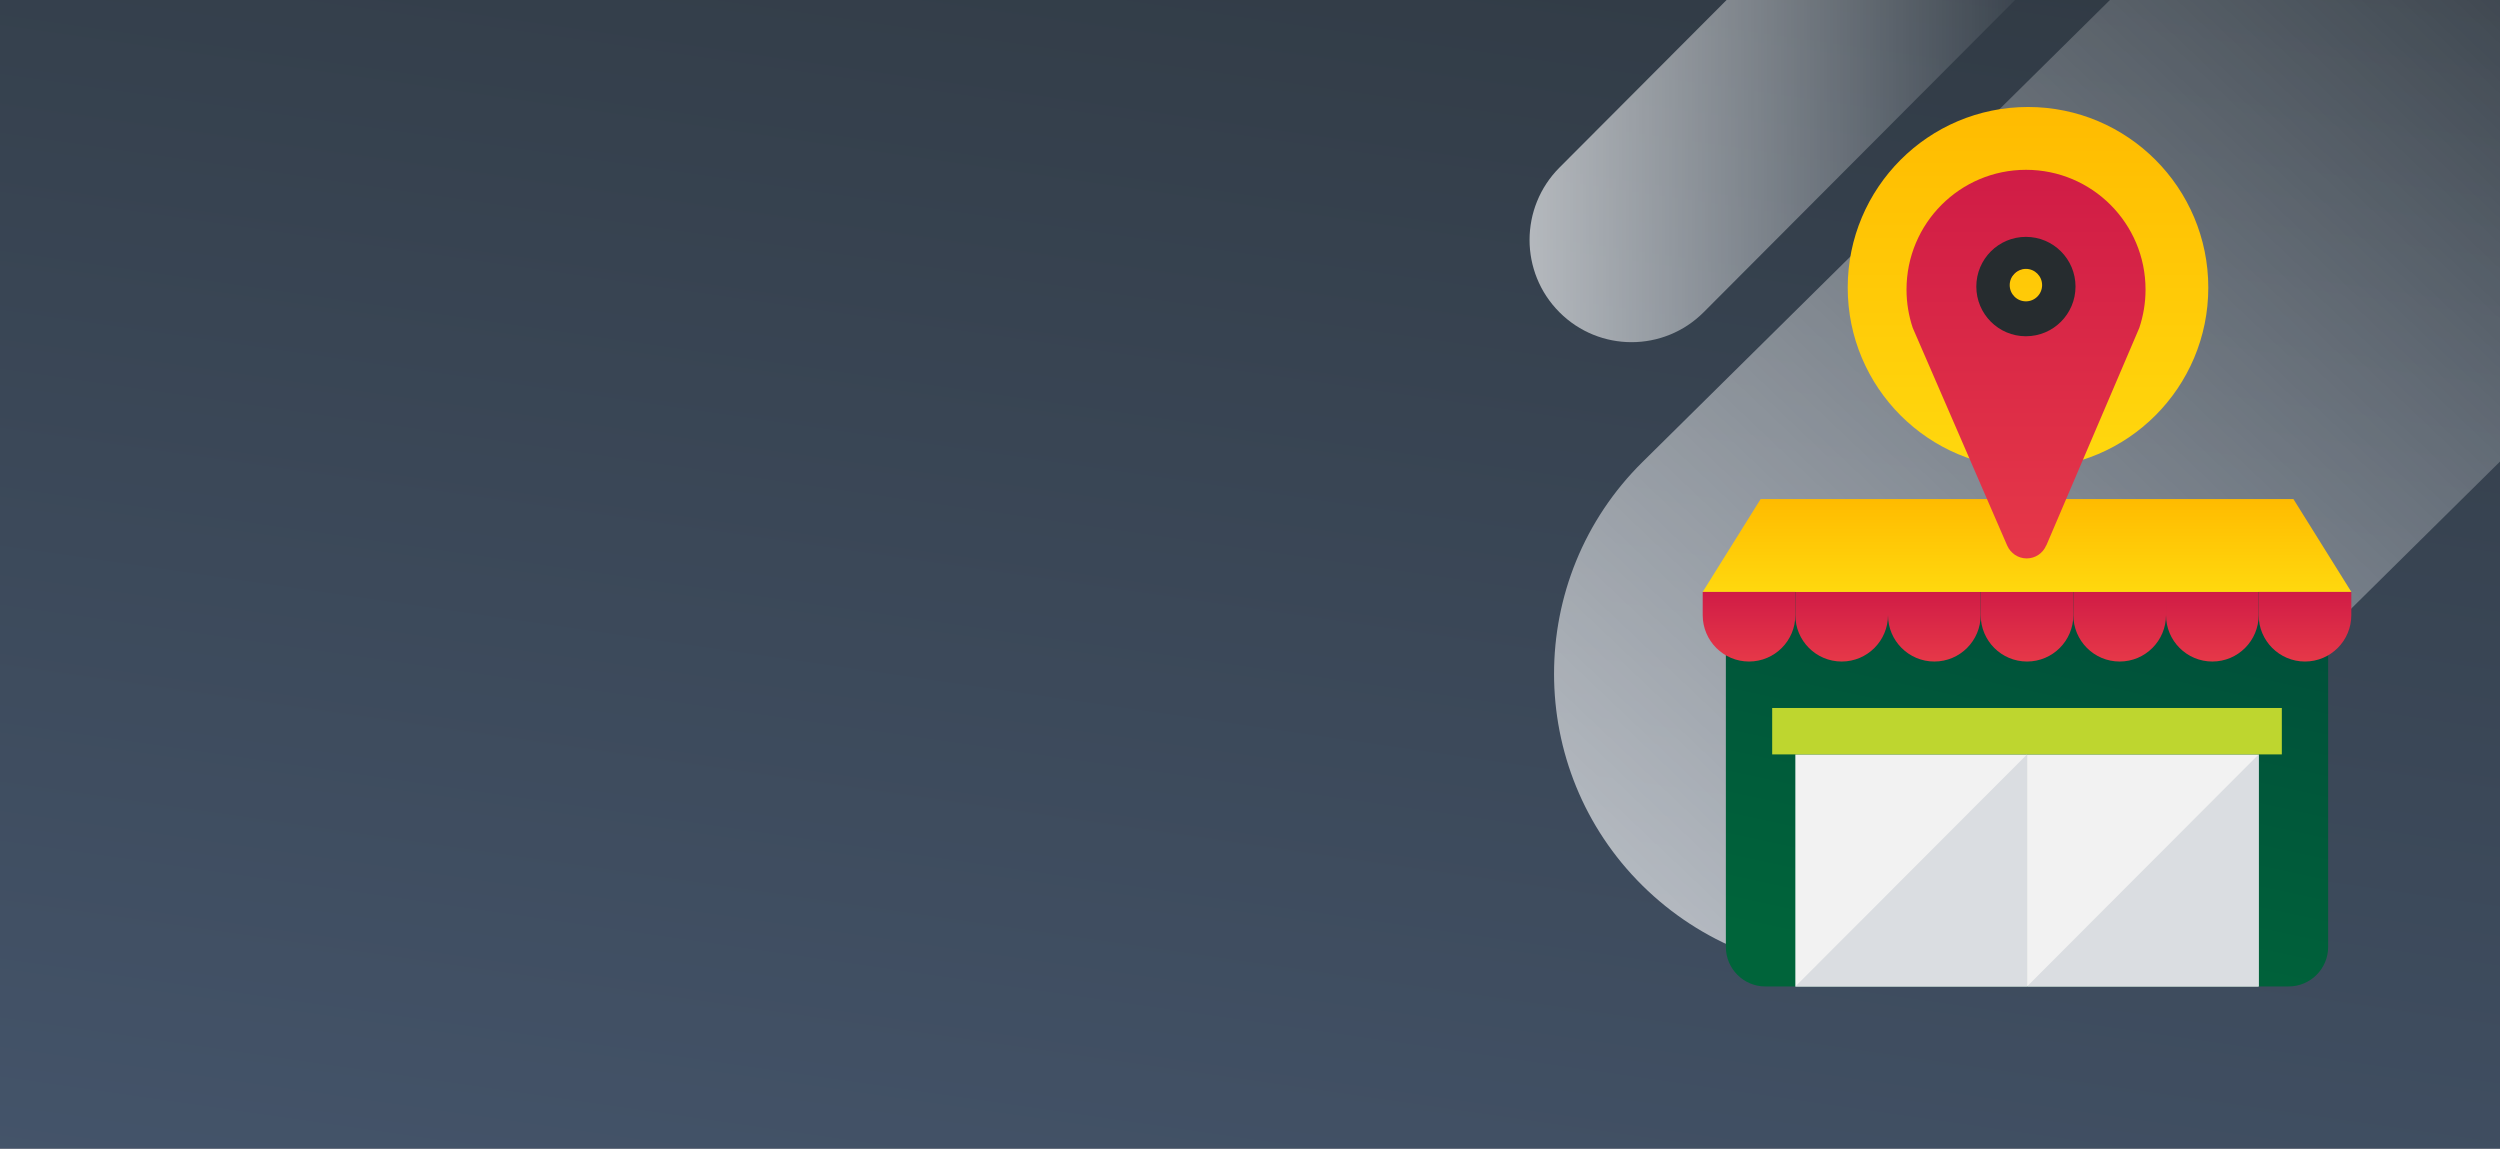 <?xml version="1.0" encoding="UTF-8"?>
<svg xmlns="http://www.w3.org/2000/svg" width="185" height="85" viewBox="0 0 185 85" fill="none">
  <rect x="0" y="0" width="185" height="85" fill="#808080" stroke="none"/>
  <g clip-path="url(#clip0_1579_15261)">
    <rect width="185" height="85" fill="url(#paint0_linear_1579_15261)"></rect>
    <path opacity="0.9" d="M121.542 34.192L162.747 -6.534C171.469 -15.155 185.736 -15.155 194.458 -6.534C203.181 2.086 203.181 16.188 194.458 24.808L153.253 65.534C144.531 74.155 130.264 74.155 121.542 65.534C112.819 56.914 112.819 42.812 121.542 34.192Z" fill="url(#paint1_linear_1579_15261)"></path>
    <path opacity="0.9" d="M126.074 23.102L162.567 -13.487C165.516 -16.444 165.517 -21.236 162.569 -24.192C159.622 -27.147 154.842 -27.146 151.893 -24.189L115.4 12.4C112.451 15.357 112.45 20.149 115.398 23.105C118.345 26.06 123.125 26.059 126.074 23.102Z" fill="url(#paint2_linear_1579_15261)"></path>
    <path d="M150.073 34.651C157.441 34.651 163.414 28.667 163.414 21.284C163.414 13.901 157.441 7.917 150.073 7.917C142.704 7.917 136.731 13.901 136.731 21.284C136.731 28.667 142.704 34.651 150.073 34.651Z" fill="url(#paint3_linear_1579_15261)"></path>
    <path d="M127.714 43.801H172.283V70.071C172.283 71.686 170.975 72.997 169.362 72.997H130.634C129.022 72.997 127.714 71.686 127.714 70.071V43.801Z" fill="url(#paint4_linear_1579_15261)"></path>
    <path d="M146.572 43.801V45.518C146.572 47.416 148.106 48.953 150 48.953C151.894 48.953 153.428 47.416 153.428 45.518V43.801H146.572Z" fill="url(#paint5_linear_1579_15261)"></path>
    <path d="M153.428 43.801V45.518C153.428 47.416 154.962 48.953 156.856 48.953C158.75 48.953 160.285 47.416 160.285 45.518V43.801H153.428Z" fill="url(#paint6_linear_1579_15261)"></path>
    <path d="M160.285 43.801V45.518C160.285 47.416 161.819 48.953 163.713 48.953C165.607 48.953 167.141 47.416 167.141 45.518V43.801H160.285Z" fill="url(#paint7_linear_1579_15261)"></path>
    <path d="M139.712 43.801V45.518C139.712 47.416 141.247 48.953 143.141 48.953C145.034 48.953 146.569 47.416 146.569 45.518V43.801H139.712Z" fill="url(#paint8_linear_1579_15261)"></path>
    <path d="M132.856 43.801V45.518C132.856 47.416 134.391 48.953 136.285 48.953C138.179 48.953 139.713 47.416 139.713 45.518V43.801H132.856Z" fill="url(#paint9_linear_1579_15261)"></path>
    <path d="M132.856 55.826H149.997V73H132.856V55.826Z" fill="#F2F2F2"></path>
    <path d="M150 55.826H167.141V73H150V55.826Z" fill="#F2F2F2"></path>
    <path d="M167.141 55.826H168.855V52.391H131.142V55.826H167.141Z" fill="#BED62F"></path>
    <path d="M173.997 43.801H126L130.287 36.931H169.713L174 43.801H173.997Z" fill="url(#paint10_linear_1579_15261)"></path>
    <path d="M129.428 48.953C131.322 48.953 132.856 47.416 132.856 45.518V43.801H126V45.518C126 47.416 127.534 48.953 129.428 48.953Z" fill="url(#paint11_linear_1579_15261)"></path>
    <path d="M167.141 45.518C167.141 47.416 168.675 48.953 170.569 48.953C172.463 48.953 173.997 47.416 173.997 45.518V43.801H167.141V45.518Z" fill="url(#paint12_linear_1579_15261)"></path>
    <path d="M150 55.826L132.856 73H150V55.826Z" fill="#DADDE1"></path>
    <path d="M167.141 55.826L150 73H167.141V55.826Z" fill="#DADDE1"></path>
    <path fill-rule="evenodd" clip-rule="evenodd" d="M149.975 41.323C150.607 41.323 151.174 40.944 151.42 40.36H151.429L158.31 24.258C158.606 23.369 158.77 22.415 158.77 21.428C158.77 16.532 154.812 12.566 149.926 12.566C145.04 12.566 141.082 16.532 141.082 21.428C141.082 22.423 141.246 23.369 141.541 24.258L148.53 40.368C148.784 40.944 149.343 41.323 149.975 41.323ZM151.509 21.298C151.509 22.1 150.86 22.751 150.059 22.751C149.258 22.751 148.609 22.1 148.609 21.298C148.609 20.495 149.258 19.845 150.059 19.845C150.86 19.845 151.509 20.495 151.509 21.298Z" fill="url(#paint13_linear_1579_15261)"></path>
    <path fill-rule="evenodd" clip-rule="evenodd" d="M153.588 21.205C153.588 23.237 151.945 24.883 149.917 24.883C147.89 24.883 146.247 23.237 146.247 21.205C146.247 19.174 147.89 17.528 149.917 17.528C151.945 17.528 153.588 19.174 153.588 21.205ZM151.116 21.099C151.116 21.762 150.579 22.3 149.917 22.3C149.255 22.3 148.718 21.762 148.718 21.099C148.718 20.435 149.255 19.897 149.917 19.897C150.579 19.897 151.116 20.435 151.116 21.099Z" fill="#262C2F"></path>
  </g>
  <defs>
    <linearGradient id="paint0_linear_1579_15261" x1="-5.631" y1="85.391" x2="19.071" y2="-85.631" gradientUnits="userSpaceOnUse">
      <stop stop-color="#44546A"></stop>
      <stop offset="1" stop-color="#262C2F"></stop>
    </linearGradient>
    <linearGradient id="paint1_linear_1579_15261" x1="218.444" y1="-32.811" x2="120.82" y2="70.215" gradientUnits="userSpaceOnUse">
      <stop offset="0.24" stop-color="white" stop-opacity="0"></stop>
      <stop offset="1" stop-color="white" stop-opacity="0.7"></stop>
    </linearGradient>
    <linearGradient id="paint2_linear_1579_15261" x1="164.768" y1="-0.549" x2="113.189" y2="-0.549" gradientUnits="userSpaceOnUse">
      <stop offset="0.24" stop-color="white" stop-opacity="0"></stop>
      <stop offset="1" stop-color="white" stop-opacity="0.7"></stop>
    </linearGradient>
    <linearGradient id="paint3_linear_1579_15261" x1="150.073" y1="7.917" x2="150.073" y2="34.651" gradientUnits="userSpaceOnUse">
      <stop stop-color="#FFBB00"></stop>
      <stop offset="1" stop-color="#FFD80E"></stop>
    </linearGradient>
    <linearGradient id="paint4_linear_1579_15261" x1="138.918" y1="70.959" x2="151.685" y2="12.23" gradientUnits="userSpaceOnUse">
      <stop stop-color="#00643A"></stop>
      <stop offset="1" stop-color="#003C3A"></stop>
    </linearGradient>
    <linearGradient id="paint5_linear_1579_15261" x1="150" y1="43.801" x2="150" y2="48.953" gradientUnits="userSpaceOnUse">
      <stop stop-color="#D01C46"></stop>
      <stop offset="1" stop-color="#E63848"></stop>
    </linearGradient>
    <linearGradient id="paint6_linear_1579_15261" x1="156.856" y1="43.801" x2="156.856" y2="48.953" gradientUnits="userSpaceOnUse">
      <stop stop-color="#D01C46"></stop>
      <stop offset="1" stop-color="#E63848"></stop>
    </linearGradient>
    <linearGradient id="paint7_linear_1579_15261" x1="163.713" y1="43.801" x2="163.713" y2="48.953" gradientUnits="userSpaceOnUse">
      <stop stop-color="#D01C46"></stop>
      <stop offset="1" stop-color="#E63848"></stop>
    </linearGradient>
    <linearGradient id="paint8_linear_1579_15261" x1="143.141" y1="43.801" x2="143.141" y2="48.953" gradientUnits="userSpaceOnUse">
      <stop stop-color="#D01C46"></stop>
      <stop offset="1" stop-color="#E63848"></stop>
    </linearGradient>
    <linearGradient id="paint9_linear_1579_15261" x1="136.285" y1="43.801" x2="136.285" y2="48.953" gradientUnits="userSpaceOnUse">
      <stop stop-color="#D01C46"></stop>
      <stop offset="1" stop-color="#E63848"></stop>
    </linearGradient>
    <linearGradient id="paint10_linear_1579_15261" x1="150" y1="36.931" x2="150" y2="43.801" gradientUnits="userSpaceOnUse">
      <stop stop-color="#FFBB00"></stop>
      <stop offset="1" stop-color="#FFD80E"></stop>
    </linearGradient>
    <linearGradient id="paint11_linear_1579_15261" x1="129.428" y1="43.801" x2="129.428" y2="48.953" gradientUnits="userSpaceOnUse">
      <stop stop-color="#D01C46"></stop>
      <stop offset="1" stop-color="#E63848"></stop>
    </linearGradient>
    <linearGradient id="paint12_linear_1579_15261" x1="170.569" y1="43.801" x2="170.569" y2="48.953" gradientUnits="userSpaceOnUse">
      <stop stop-color="#D01C46"></stop>
      <stop offset="1" stop-color="#E63848"></stop>
    </linearGradient>
    <linearGradient id="paint13_linear_1579_15261" x1="149.926" y1="12.566" x2="149.926" y2="41.323" gradientUnits="userSpaceOnUse">
      <stop stop-color="#D01C46"></stop>
      <stop offset="1" stop-color="#E63848"></stop>
    </linearGradient>
    <clipPath id="clip0_1579_15261">
      <rect width="185" height="85" fill="white"></rect>
    </clipPath>
  </defs>
</svg>
